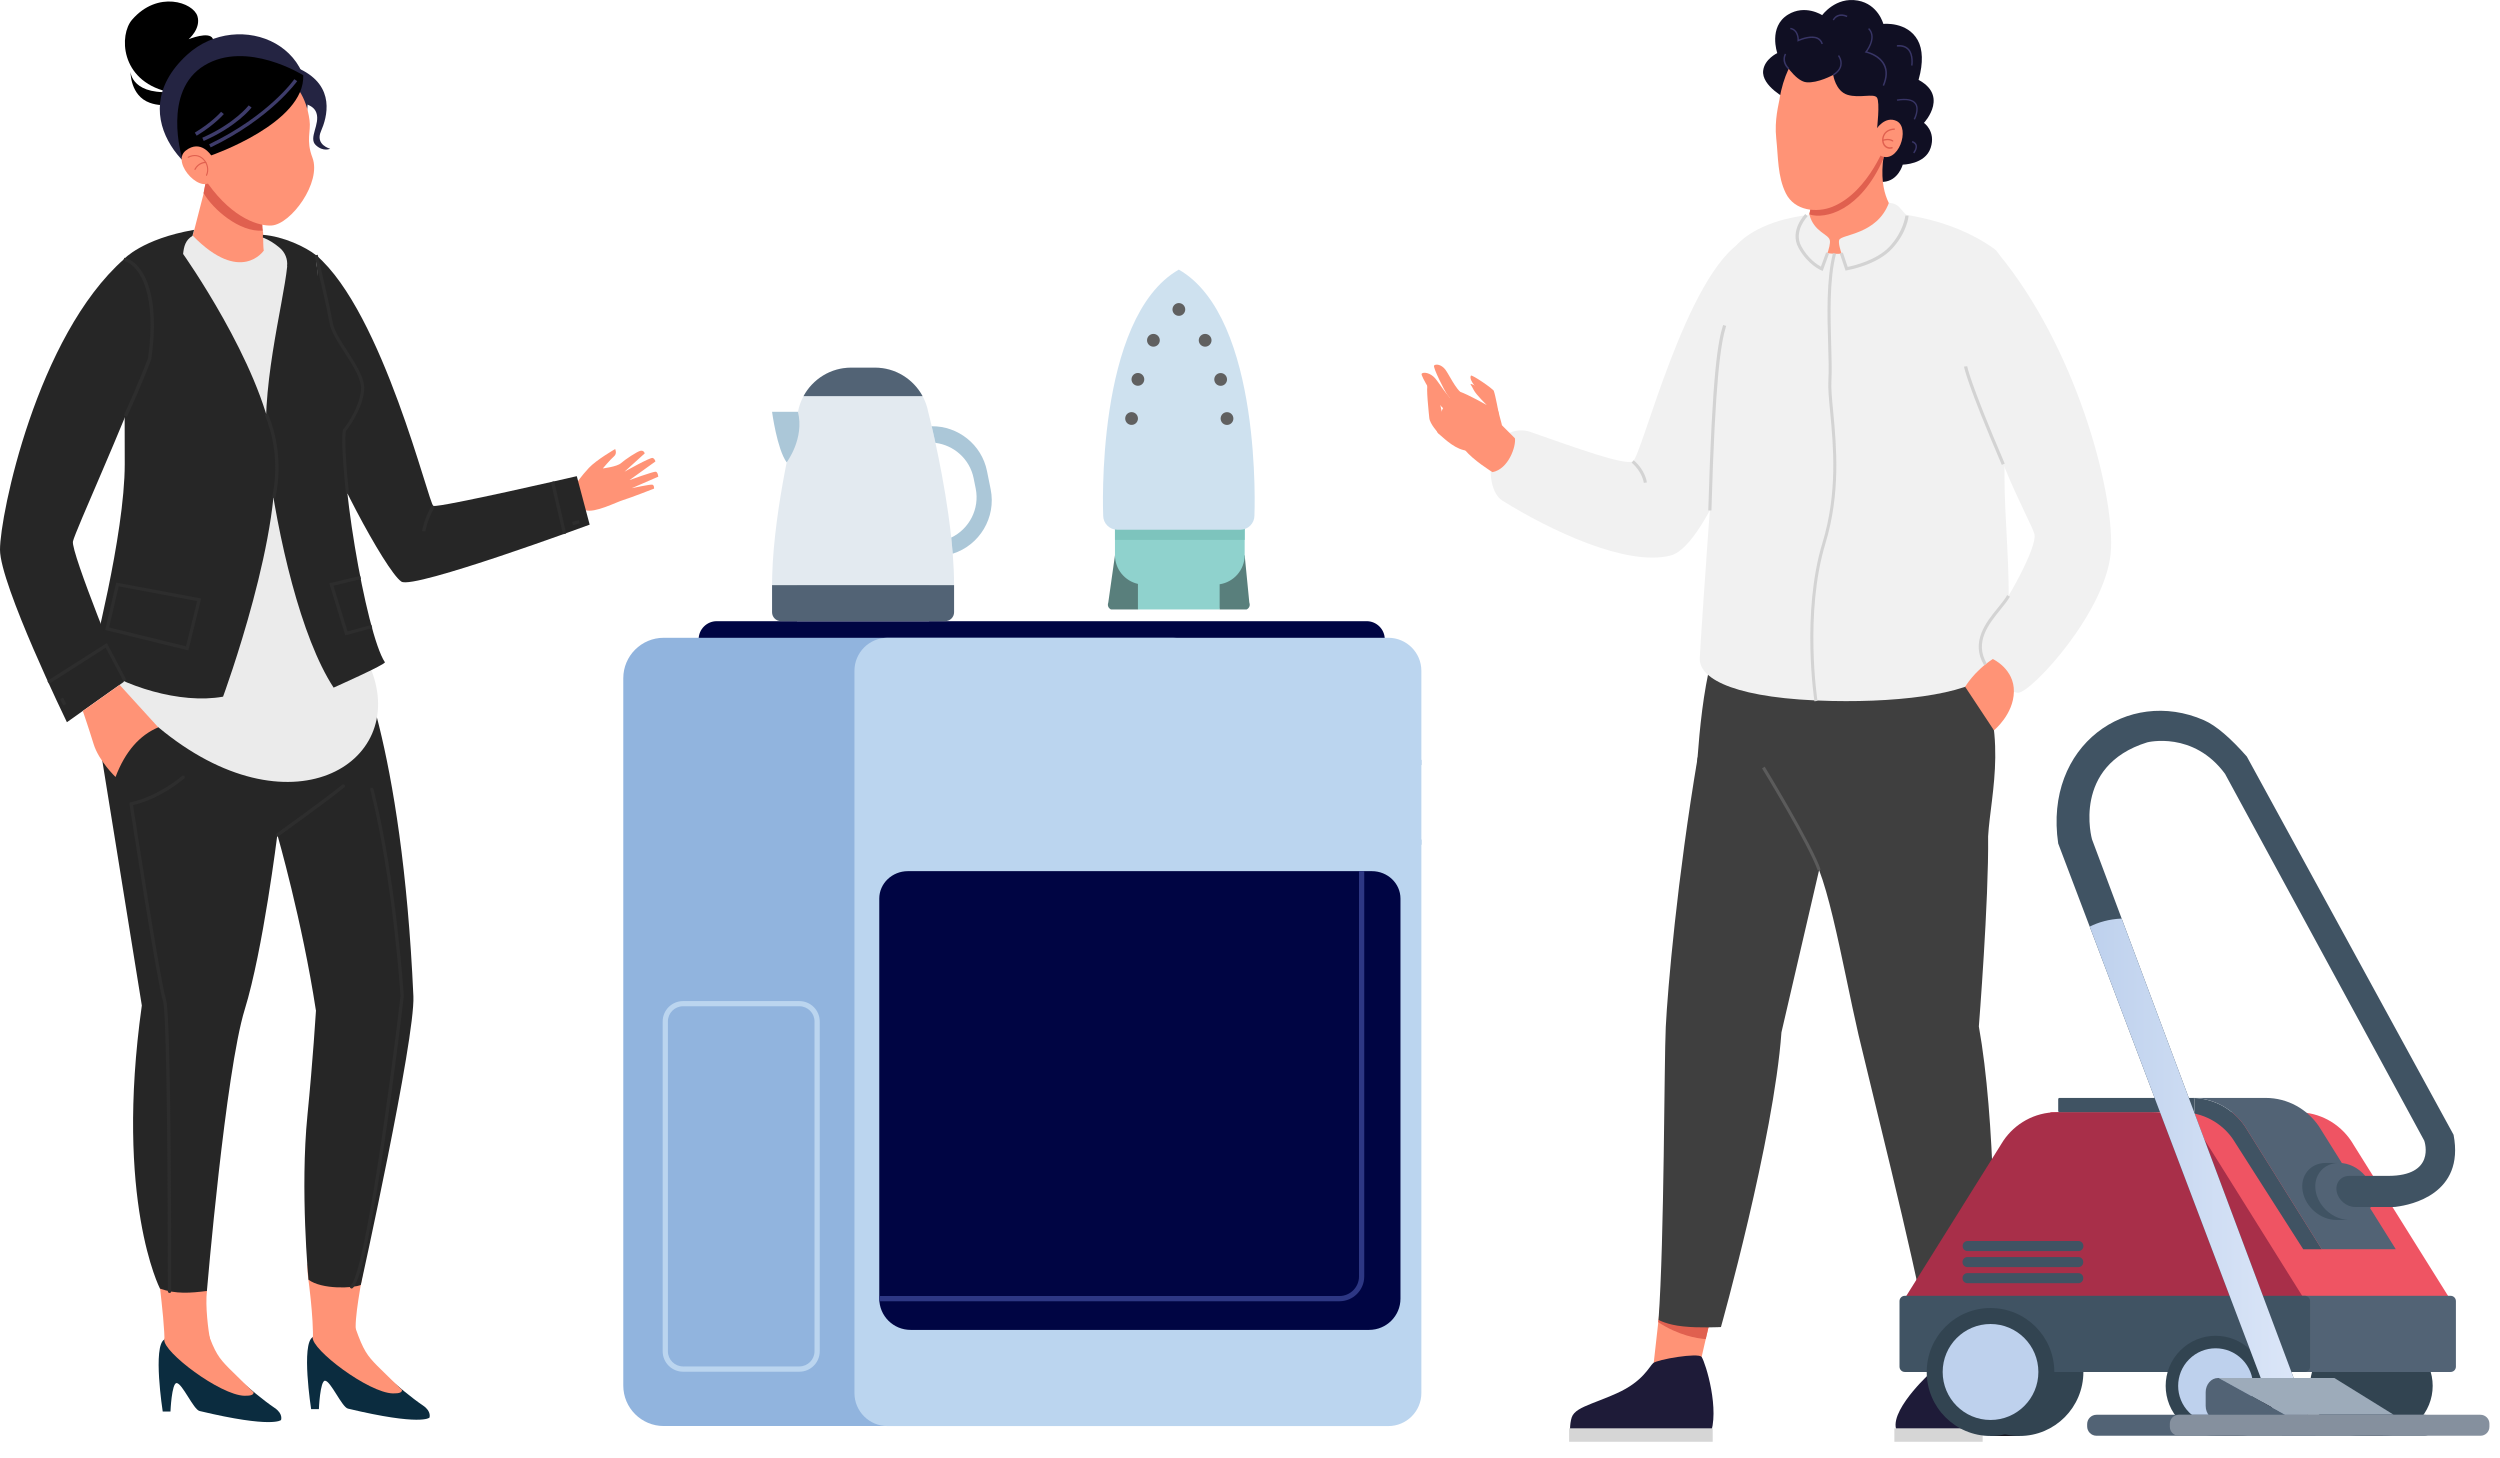 <svg width="204" height="119" viewBox="0 0 204 119" fill="none" xmlns="http://www.w3.org/2000/svg">
<path d="M111.519 53.64H58.487C57.675 53.64 57.009 52.975 57.009 52.164C57.009 51.353 57.675 50.688 58.487 50.688H111.519C112.331 50.688 112.997 51.353 112.997 52.164C112.997 52.975 112.331 53.64 111.519 53.64Z" fill="#000543"/>
<path d="M115.983 68.504H57.013V68.931H115.983V68.504Z" fill="#91B4DE"/>
<path d="M115.984 62.004H67.993V62.431H115.984V62.004Z" fill="#91B4DE"/>
<path d="M90.097 54.984H74.14C73.406 54.984 72.811 55.578 72.811 56.311V58.517C72.811 59.25 73.406 59.844 74.14 59.844H90.097C90.831 59.844 91.426 59.25 91.426 58.517V56.311C91.426 55.578 90.831 54.984 90.097 54.984Z" fill="#000543"/>
<path d="M78.546 57.63H74.555C74.094 57.63 73.718 57.254 73.718 56.793C73.718 56.333 74.094 55.957 74.555 55.957H78.546C79.007 55.957 79.383 56.333 79.383 56.793C79.383 57.254 79.007 57.63 78.546 57.63ZM74.559 56.384C74.333 56.384 74.149 56.567 74.149 56.793C74.149 57.02 74.333 57.203 74.559 57.203H78.55C78.776 57.203 78.96 57.02 78.96 56.793C78.96 56.567 78.776 56.384 78.55 56.384H74.559Z" fill="#2D3784"/>
<path d="M89.726 59.151H82.468C81.955 59.151 81.536 58.733 81.536 58.221V56.536C81.536 56.024 81.955 55.605 82.468 55.605H89.726C90.239 55.605 90.657 56.024 90.657 56.536V58.221C90.657 58.733 90.239 59.151 89.726 59.151ZM82.468 56.028C82.19 56.028 81.963 56.254 81.963 56.531V58.217C81.963 58.494 82.19 58.72 82.468 58.72H89.726C90.004 58.72 90.23 58.494 90.23 58.217V56.531C90.23 56.254 90.004 56.028 89.726 56.028H82.468Z" fill="#2D3784"/>
<path d="M95.293 58.086C94.502 58.086 93.857 57.442 93.857 56.653C93.857 55.863 94.502 55.219 95.293 55.219C96.083 55.219 96.728 55.863 96.728 56.653C96.728 57.442 96.088 58.086 95.293 58.086ZM95.293 55.65C94.737 55.65 94.285 56.102 94.285 56.657C94.285 57.212 94.737 57.664 95.293 57.664C95.848 57.664 96.301 57.212 96.301 56.657C96.301 56.102 95.848 55.65 95.293 55.65Z" fill="#91B4DE"/>
<path d="M101.095 58.086C100.304 58.086 99.659 57.442 99.659 56.653C99.659 55.863 100.3 55.219 101.095 55.219C101.889 55.219 102.53 55.863 102.53 56.653C102.53 57.442 101.889 58.086 101.095 58.086ZM101.095 55.65C100.539 55.65 100.086 56.102 100.086 56.657C100.086 57.212 100.539 57.664 101.095 57.664C101.65 57.664 102.103 57.212 102.103 56.657C102.103 56.102 101.65 55.65 101.095 55.65Z" fill="#91B4DE"/>
<path d="M106.893 58.086C106.102 58.086 105.457 57.442 105.457 56.653C105.457 55.863 106.098 55.219 106.893 55.219C107.687 55.219 108.328 55.863 108.328 56.653C108.328 57.442 107.687 58.086 106.893 58.086ZM106.893 55.65C106.337 55.65 105.884 56.102 105.884 56.657C105.884 57.212 106.337 57.664 106.893 57.664C107.448 57.664 107.901 57.212 107.901 56.657C107.901 56.102 107.448 55.65 106.893 55.65Z" fill="#91B4DE"/>
<path d="M112.689 58.086C111.899 58.086 111.254 57.442 111.254 56.653C111.254 55.863 111.895 55.219 112.689 55.219C113.484 55.219 114.125 55.863 114.125 56.653C114.125 57.442 113.48 58.086 112.689 58.086ZM112.689 55.65C112.134 55.65 111.681 56.102 111.681 56.657C111.681 57.212 112.134 57.664 112.689 57.664C113.245 57.664 113.698 57.212 113.698 56.657C113.698 56.102 113.245 55.65 112.689 55.65Z" fill="#91B4DE"/>
<path d="M95.685 52.043H54.163C52.339 52.043 50.86 53.52 50.86 55.341V113.066C50.86 114.887 52.339 116.364 54.163 116.364H95.685C97.509 116.364 98.988 114.887 98.988 113.066V55.341C98.988 53.52 97.509 52.043 95.685 52.043Z" fill="#91B4DE"/>
<path d="M72.418 52.043H113.287C114.774 52.043 115.983 53.251 115.983 54.736V113.676C115.983 115.161 114.774 116.368 113.287 116.368H72.418C70.932 116.368 69.723 115.161 69.723 113.676V54.736C69.723 53.251 70.932 52.043 72.418 52.043Z" fill="#BBD5EF"/>
<path d="M74.085 71.086C72.795 71.086 71.748 72.089 71.748 73.326V105.969C71.748 107.377 72.893 108.52 74.307 108.52H111.72C113.134 108.52 114.279 107.377 114.279 105.969V73.326C114.279 72.089 113.232 71.086 111.942 71.086H74.085Z" fill="#000543"/>
<path d="M109.297 106.182H71.748V105.755H109.297C110.177 105.755 110.895 105.039 110.895 104.16V71.086H111.322V104.16C111.322 105.273 110.417 106.182 109.297 106.182Z" fill="#2D3784"/>
<path d="M65.225 111.932H55.74C54.822 111.932 54.074 111.185 54.074 110.268V83.352C54.074 82.434 54.822 81.688 55.74 81.688H65.225C66.144 81.688 66.891 82.434 66.891 83.352V110.268C66.891 111.185 66.144 111.932 65.225 111.932ZM55.74 82.11C55.057 82.11 54.501 82.665 54.501 83.347V110.264C54.501 110.946 55.057 111.501 55.74 111.501H65.225C65.909 111.501 66.464 110.946 66.464 110.264V83.347C66.464 82.665 65.909 82.11 65.225 82.11H55.74Z" fill="#BBD5EF"/>
<g clip-path="url(#clip0_18701_69361)">
<path d="M47.001 39.485C47.001 39.485 47.43 38.844 48.052 38.181C48.674 37.518 50.197 36.642 50.197 36.642C50.197 36.642 50.38 37.005 50.101 37.24C49.822 37.475 49.189 38.224 49.189 38.224C49.189 38.224 50.347 38.085 50.669 37.796C50.991 37.508 52.01 36.823 52.278 36.781C52.546 36.738 52.611 36.994 52.611 36.994L50.959 38.491C50.959 38.491 53.061 37.304 53.254 37.369C53.447 37.433 53.48 37.657 53.48 37.657L51.366 39.175C51.366 39.175 53.34 38.459 53.512 38.491C53.683 38.523 53.715 38.897 53.715 38.897L51.549 39.838C51.549 39.838 53.072 39.507 53.233 39.55C53.394 39.592 53.372 39.87 53.372 39.87C53.372 39.87 51.463 40.619 50.862 40.8C50.262 40.982 48.545 41.88 47.763 41.634C46.98 41.378 47.012 39.496 47.012 39.496L47.001 39.485Z" fill="#FF9376"/>
<path d="M25.807 20.83C31.266 25.513 34.999 41.197 35.364 41.282C35.953 41.421 47.066 38.855 47.066 38.855L48.117 42.811C48.117 42.811 33.744 48.114 32.757 47.462C31.427 46.585 26.418 36.963 26.45 35.573C26.482 34.194 25.817 20.83 25.817 20.83H25.807Z" fill="#262626"/>
<path d="M25.088 103.13C25.088 103.13 25.067 103.675 25.131 104.135C25.195 104.616 25.281 105.3 25.356 106.038C25.474 107.203 25.571 108.508 25.528 109.459C25.528 109.459 26.161 109.994 27.201 110.143C28.242 110.282 29.261 109.545 29.057 108.657C28.96 108.24 29.078 107.15 29.239 106.081C29.346 105.375 29.464 104.691 29.55 104.22C29.614 103.857 29.657 103.622 29.657 103.622L25.088 103.13Z" fill="#FF9376"/>
<path d="M25.528 109.117C25.914 108.913 28.488 110.068 29.239 110.453C30.001 110.838 32.596 113.393 34.527 114.697C35.235 115.178 35.042 115.681 35.042 115.681C35.042 115.681 34.377 116.376 28.392 114.943C27.898 114.826 26.987 112.687 26.525 112.666C26.118 112.645 26.021 114.986 26.021 114.986H25.388C25.388 114.986 24.552 109.619 25.528 109.106V109.117Z" fill="#0B2C3F"/>
<path d="M29.014 108.39C29.657 110.218 29.979 110.624 30.783 111.447C31.32 111.992 32.8 113.414 32.8 113.414C32.821 113.607 32.617 113.714 32.06 113.703C30.054 113.65 25.399 110.111 25.517 109.127C25.635 108.144 29.003 108.4 29.003 108.4L29.014 108.39Z" fill="#FF9376"/>
<path d="M13.064 105.161C13.204 106.38 13.461 108.646 13.418 109.651C13.418 109.651 14.051 110.186 15.091 110.335C16.132 110.474 17.333 110.09 17.13 109.202C17.022 108.753 16.722 106.497 16.893 105.353C17.012 104.616 12.979 104.381 13.064 105.161Z" fill="#FF9376"/>
<path d="M13.418 109.31C13.804 109.107 16.378 110.261 17.129 110.646C17.891 111.031 20.486 113.586 22.417 114.891C23.125 115.372 22.932 115.874 22.932 115.874C22.932 115.874 22.267 116.569 16.282 115.137C15.788 115.019 14.877 112.881 14.415 112.859C14.008 112.838 13.911 115.179 13.911 115.179H13.278C13.278 115.179 12.442 109.812 13.418 109.299V109.31Z" fill="#0B2C3F"/>
<path d="M16.904 108.582C17.548 110.41 17.869 110.816 18.674 111.64C19.21 112.185 20.69 113.607 20.69 113.607C20.712 113.799 20.508 113.906 19.95 113.895C17.945 113.842 13.29 110.303 13.408 109.32C13.525 108.336 16.893 108.593 16.893 108.593L16.904 108.582Z" fill="#FF9376"/>
<path d="M25.774 82.432C24.659 75.141 22.632 68.117 22.632 68.117C22.632 68.117 21.462 77.546 19.972 82.368C18.406 87.425 16.883 105.343 16.883 105.343C15.531 105.514 14.351 105.61 13.053 105.151C13.053 105.151 9.342 97.945 11.573 82.047L8.355 62.119C8.302 61.734 8.924 56.132 11.52 52.636C14.115 49.14 28.595 52.743 28.595 52.743C28.906 52.636 32.811 60.665 33.733 81.299C33.883 84.763 29.443 104.851 29.443 104.851C28.831 105.129 26.257 105.236 25.174 104.424C25.174 104.424 24.477 97.1 25.088 90.996C25.528 86.58 25.785 82.443 25.785 82.443L25.774 82.432Z" fill="#262626"/>
<path d="M30.29 54.656C33.326 62.354 23.587 68.234 12.914 59.339C12.914 59.339 10.437 59.05 9.578 58.142C9.235 57.778 8.699 55.127 9.954 51.16C12.142 44.265 11.606 39.764 11.316 33.873C10.919 26.058 11.155 20.798 11.155 20.798C11.155 20.798 11.895 20.338 12.539 20.017C13.89 19.322 16.518 18.349 19.961 18.948C21.624 19.237 22.75 20.071 23.758 20.819C24.015 21.012 24.359 23.663 24.777 24.989C25.249 26.443 26.182 28.324 26.558 29.105C28.778 33.681 26.772 40.191 27.469 44.468C27.995 47.664 30.29 54.656 30.29 54.656Z" fill="#EBEBEB"/>
<path d="M24.487 5.638C27.416 7.049 26.686 9.583 26.193 10.705C25.699 11.828 26.944 12.138 26.944 12.138C26.944 12.138 26.375 12.416 25.764 11.838C25.152 11.261 26.139 10.139 25.817 9.209C25.496 8.268 24.08 8.546 23.898 7.765C23.704 6.985 24.498 5.638 24.498 5.638H24.487Z" fill="#242442"/>
<path d="M14.555 7.445C10.737 7.936 10.651 5.862 10.651 5.862C10.651 5.862 10.619 7.808 12.217 8.385C13.472 8.845 14.705 8.343 14.705 8.343L14.555 7.445Z" fill="black"/>
<path d="M13.633 7.477C9.782 6.536 9.718 2.826 10.779 1.608C12.871 -0.809 15.767 0.196 16.11 1.319C16.421 2.335 15.392 3.201 15.392 3.201C15.392 3.201 17.076 2.516 17.365 3.158C17.73 3.96 15.338 5.232 15.338 5.232L13.643 7.477H13.633Z" fill="black"/>
<path d="M21.913 16.115C21.892 16.169 21.859 16.222 21.849 16.286C21.774 16.457 21.709 16.639 21.677 16.81C21.656 16.832 21.634 16.853 21.645 16.864C21.538 17.249 21.462 17.676 21.43 18.05C21.409 18.147 21.43 18.254 21.398 18.339C21.398 18.564 21.42 18.703 21.441 18.831C21.462 18.927 21.484 19.023 21.473 19.162C21.473 19.333 21.473 20.296 21.527 20.445C21.527 20.445 19.65 23.257 15.724 19.227C15.724 19.227 15.906 18.606 16.561 16.008C16.582 15.944 16.604 15.859 16.614 15.762C16.711 15.324 16.829 14.683 16.84 14.309C16.84 14.031 16.915 14.17 16.893 13.881C16.893 13.699 16.861 13.517 16.84 13.325V13.122C16.84 13.122 16.883 13.122 16.958 13.154C17.119 13.186 17.387 13.25 17.751 13.346C17.955 13.4 18.191 13.464 18.448 13.539C20.133 14.041 22.439 14.982 21.934 16.094L21.913 16.115Z" fill="#FF9376"/>
<path d="M21.849 16.276C21.773 16.447 21.709 16.628 21.677 16.8C21.655 16.821 21.634 16.842 21.645 16.853C21.538 17.238 21.462 17.666 21.43 18.04C21.409 18.136 21.43 18.243 21.398 18.328C21.398 18.553 21.419 18.692 21.441 18.82C19.532 18.959 17.387 17.088 16.614 15.762C16.711 15.324 16.829 14.683 16.84 14.309C16.84 14.031 16.915 14.17 16.893 13.881C16.893 13.699 16.861 13.517 16.84 13.325V13.122C16.84 13.122 16.882 13.122 16.957 13.154C17.118 13.186 17.387 13.25 17.751 13.346C17.955 13.4 18.191 13.464 18.448 13.539L21.87 16.254L21.849 16.276Z" fill="#E0604F"/>
<path d="M24.584 10.984C27.19 3.724 19.478 0.592 15.252 4.483C9.61 9.69 16.228 15.463 18.792 15.025C21.345 14.586 24.595 10.984 24.595 10.984H24.584Z" fill="#242442"/>
<path d="M22.16 18.403C21.237 18.457 19.081 17.933 16.968 14.982C14.405 11.39 14.662 6.141 19.628 5.456C21.709 5.168 24.734 5.927 25.259 9.818C25.388 10.727 24.948 11.433 25.495 12.865C26.257 14.875 23.747 18.307 22.149 18.403H22.16Z" fill="#FF9376"/>
<path d="M24.745 6.13C24.916 10.043 17.226 12.684 17.226 12.684L14.845 12.833C14.845 12.833 13.214 7.434 16.679 5.339C20.133 3.243 24.745 6.141 24.745 6.141V6.13Z" fill="black"/>
<path d="M17.226 12.673C17.226 12.673 16.378 11.336 15.156 12.288C13.868 13.293 16.646 16.18 17.408 14.522C17.848 13.56 17.226 12.684 17.226 12.684V12.673Z" fill="#FF9376"/>
<path d="M17.194 12.031L17.065 11.774C21.924 9.433 24.005 6.493 24.015 6.461L24.251 6.621C24.251 6.621 22.117 9.658 17.183 12.031H17.194Z" fill="#3E3C6B"/>
<path d="M16.625 11.508L16.507 11.24C19.156 10.075 20.283 8.61 20.293 8.6L20.529 8.771C20.486 8.835 19.349 10.3 16.636 11.497L16.625 11.508Z" fill="#3E3C6B"/>
<path d="M16.046 11.069L15.896 10.823C17.333 9.957 18.03 9.134 18.041 9.123L18.266 9.305C18.266 9.305 17.537 10.171 16.056 11.069H16.046Z" fill="#3E3C6B"/>
<path d="M16.851 14.34C16.851 14.34 16.84 14.34 16.829 14.34C16.808 14.33 16.797 14.298 16.808 14.276C17.001 13.881 16.893 13.346 16.55 13.015C16.239 12.705 15.81 12.651 15.381 12.876C15.36 12.876 15.327 12.876 15.317 12.854C15.306 12.833 15.317 12.801 15.338 12.79C15.799 12.555 16.271 12.608 16.614 12.951C16.99 13.314 17.097 13.891 16.893 14.319C16.893 14.34 16.872 14.351 16.851 14.351V14.34Z" fill="#E0604F"/>
<path d="M15.906 13.859C15.906 13.859 15.896 13.859 15.885 13.859C15.864 13.848 15.853 13.816 15.864 13.795C16.175 13.207 16.754 13.196 16.786 13.196C16.786 13.196 16.829 13.218 16.84 13.25C16.84 13.271 16.818 13.293 16.786 13.303C16.765 13.303 16.228 13.303 15.949 13.848C15.949 13.87 15.928 13.87 15.906 13.87V13.859Z" fill="#E0604F"/>
<path d="M23.436 21.728C23.104 24.946 21.152 31.98 21.838 37.401C22.653 43.816 24.552 52.026 27.223 56.11C27.223 56.11 31.524 54.197 31.406 54.036C29.861 51.738 27.48 37.711 28.198 34.407C28.671 32.237 29.175 30.013 27.276 26.87C25.871 24.54 25.796 20.83 25.796 20.83C24.949 20.156 23.136 19.29 21.452 19.162V19.386C21.956 19.579 22.407 19.867 22.836 20.231C23.265 20.595 23.49 21.161 23.425 21.717L23.436 21.728Z" fill="#262626"/>
<path d="M15.832 18.756C11.595 19.493 10.104 21.15 10.104 21.15C10.104 21.15 10.179 28.185 10.179 37.871C10.179 43.655 7.433 54.09 7.433 54.09C10.029 55.982 14.695 57.479 18.202 56.848C18.202 56.848 23.361 42.821 22.299 36.214C21.237 29.607 14.941 20.723 14.941 20.723C15.006 20.113 15.124 19.6 15.703 19.247L15.832 18.766V18.756Z" fill="#262626"/>
<path d="M15.37 53.074L8.581 51.406L8.613 51.278L9.482 47.547L9.611 47.568L16.411 48.84L15.37 53.074ZM8.903 51.203L15.177 52.743L16.089 49.044L9.686 47.846L8.903 51.193V51.203Z" fill="#2D2D2D"/>
<path d="M28.177 51.845L26.869 47.601L29.389 46.991L29.454 47.248L27.212 47.793L28.36 51.524L30.301 50.99L30.376 51.246L28.177 51.845Z" fill="#2D2D2D"/>
<path d="M22.449 40.662L22.192 40.587C22.192 40.587 23.093 37.369 21.602 33.831L21.849 33.724C23.383 37.359 22.46 40.63 22.449 40.662Z" fill="#2D2D2D"/>
<path d="M10.115 21.15C3.003 27.437 0 42.009 0 44.853C0 47.696 5.46 58.933 5.46 58.933L10.115 55.629C10.115 55.629 5.76 45.056 5.953 44.179C6.146 43.302 10.2 34.45 11.777 29.981C13.354 25.512 10.115 21.15 10.115 21.15Z" fill="#262626"/>
<path d="M9.761 55.886L12.914 59.35C11.402 59.991 10.222 61.306 9.428 63.402C9.428 63.402 8.066 62.108 7.637 60.708C7.208 59.318 6.757 58.014 6.757 58.014L9.761 55.886Z" fill="#FF9376"/>
<path d="M4.011 55.8L3.861 55.565L8.72 52.476L10.308 55.469L10.072 55.587L8.624 52.85L4.011 55.8Z" fill="#2D2D2D"/>
<path d="M5.146 56.93L4.906 57.05L5.166 57.566L5.405 57.446L5.146 56.93Z" fill="#2D2D2D"/>
<path d="M10.351 34.002L10.104 33.895C11.391 31.093 12.067 29.244 12.078 29.223C12.796 24.283 11.541 21.643 10.082 21.29L10.147 21.033C11.777 21.429 13.097 24.134 12.346 29.297C12.335 29.34 11.649 31.211 10.361 34.012L10.351 34.002Z" fill="#2D2D2D"/>
<path d="M28.231 40.32C27.77 35.851 27.963 35.156 27.984 35.092L28.006 35.049C28.006 35.049 29.271 33.488 29.453 31.895C29.561 30.997 28.821 29.853 28.102 28.752C27.555 27.897 27.029 27.095 26.901 26.421C26.622 24.925 26.311 23.599 26.3 23.588L25.667 20.851L25.925 20.787L26.558 23.524C26.558 23.524 26.879 24.86 27.158 26.368C27.276 26.988 27.78 27.768 28.317 28.602C29.057 29.746 29.829 30.922 29.711 31.917C29.529 33.499 28.381 34.974 28.22 35.188C28.199 35.306 28.059 36.193 28.477 40.277L28.209 40.309L28.231 40.32Z" fill="#2D2D2D"/>
<path d="M34.709 43.367L34.441 43.335C34.441 43.335 34.581 42.383 35.246 41.218L35.482 41.346C34.838 42.458 34.709 43.356 34.709 43.367Z" fill="#2D2D2D"/>
<path d="M45.939 43.591L44.953 39.346L45.221 39.282L46.197 43.527L45.939 43.591Z" fill="#2D2D2D"/>
<path d="M46.755 42.853L46.69 42.586L47.237 42.447L47.302 42.704L46.755 42.853Z" fill="#2D2D2D"/>
<path d="M13.826 105.503C13.751 105.503 13.697 105.439 13.697 105.375C13.697 97.581 13.633 82.592 13.29 81.641C12.85 80.411 10.662 66.213 10.565 65.615C10.565 65.551 10.597 65.476 10.672 65.465C12.946 64.973 14.845 63.337 14.856 63.316C14.909 63.263 14.995 63.273 15.049 63.327C15.102 63.38 15.091 63.466 15.038 63.519C14.963 63.583 13.139 65.166 10.855 65.7C11.08 67.133 13.139 80.411 13.547 81.555C13.987 82.785 13.976 104.456 13.965 105.386C13.965 105.461 13.901 105.514 13.837 105.514L13.826 105.503Z" fill="#2D2D2D"/>
<path d="M28.692 105.15C28.692 105.15 28.617 105.129 28.585 105.097C28.542 105.043 28.552 104.958 28.606 104.904C29.797 103.953 31.953 87.531 32.682 81.277C32.682 81.202 32.06 71.698 30.215 64.438C30.194 64.364 30.236 64.289 30.311 64.278C30.387 64.257 30.451 64.299 30.472 64.374C32.328 71.665 32.95 81.191 32.95 81.287C32.843 82.228 30.29 103.899 28.778 105.107C28.756 105.129 28.724 105.139 28.692 105.139V105.15Z" fill="#2D2D2D"/>
<path d="M22.632 68.255C22.632 68.255 22.546 68.234 22.524 68.202C22.482 68.138 22.492 68.063 22.557 68.02C22.589 67.999 26.032 65.551 27.93 64.032C27.984 63.99 28.07 63.99 28.123 64.054C28.166 64.107 28.156 64.193 28.102 64.246C26.193 65.775 22.75 68.213 22.718 68.245C22.696 68.266 22.664 68.266 22.642 68.266L22.632 68.255Z" fill="#2D2D2D"/>
</g>
<path d="M161.268 107.54V108.399L161.258 112.446L157.396 111.711L156.982 107.219L160.802 107.509L161.268 107.54Z" fill="#FF9376"/>
<path d="M155.098 117.16H161.557C161.557 117.16 162.054 116.704 161.578 114.344C161.35 113.205 161.257 112.46 161.257 112.46C161.257 112.46 159.932 110.731 158.762 110.369C157.592 109.996 157.23 112.305 157.23 112.305C157.23 112.305 153.421 115.886 155.108 117.16H155.098Z" fill="#1E1B38"/>
<path d="M161.785 116.551H154.58V117.648H161.785V116.551Z" fill="#D6D6D6"/>
<path d="M161.268 107.543V108.402C160.678 108.412 159.829 108.34 158.628 108.05L160.802 107.512L161.268 107.543Z" fill="#E0604F"/>
<path d="M139.633 107.364L139.55 107.726L139.188 109.268L138.587 111.877L134.943 111.215L135.316 107.892L135.326 107.747L135.337 107.695L135.502 106.184L139.633 107.364Z" fill="#FF9376"/>
<path d="M128.101 117.076L139.519 117.159C140.378 115.089 139.177 111.217 138.856 110.731C138.608 110.348 135.223 110.938 134.902 111.228C134.57 111.518 134.063 112.739 131.931 113.691C131.734 113.785 131.537 113.867 131.361 113.94C130.264 114.395 129.364 114.685 128.815 115.027C128.525 115.213 128.339 115.41 128.256 115.648C128.059 116.228 128.121 117.076 128.121 117.076H128.101Z" fill="#1E1B38"/>
<path d="M139.756 116.551H128.038V117.648H139.756V116.551Z" fill="#D6D6D6"/>
<path d="M139.549 107.726L139.187 109.269C138.472 109.217 136.982 108.979 135.315 107.892H135.305L135.325 107.747V107.695L139.549 107.726Z" fill="#E0604F"/>
<path d="M142.333 19.594C137.592 22.161 133.948 37.389 133.223 37.658C132.437 37.947 128.668 36.571 124.88 35.246C123.751 34.852 122.509 35.391 122.023 36.498L121.929 36.705C121.422 37.875 121.515 40.184 122.602 40.856C126.474 43.268 132.747 46.26 136.329 45.328C139.476 44.511 143.441 32.182 143.441 32.182L142.323 19.604L142.333 19.594Z" fill="#F1F1F1"/>
<path d="M122.748 35.503C122.748 35.503 122.333 33.63 122.137 33.247C121.94 32.864 120.977 31.632 120.077 31.342C119.89 31.28 120.066 31.425 120.253 31.818C120.449 32.212 121.319 33.05 121.319 33.05C121.319 33.05 119.818 32.201 119.104 31.953C118.389 31.704 116.723 34.81 117.375 35.379C118.027 35.949 118.804 36.694 119.756 36.787C120.708 36.891 122.748 35.503 122.748 35.503Z" fill="#FF9376"/>
<path d="M119.415 32.257C118.701 31.625 118.276 30.621 117.945 30.166C117.604 29.721 117.158 29.689 117.024 29.824C116.889 29.959 117.914 31.946 118.059 32.153C118.204 32.36 118.722 32.93 118.722 32.93L119.425 32.246L119.415 32.257Z" fill="#FF9376"/>
<path d="M118.835 32.925C118.028 32.325 117.49 31.3 117.096 30.855C116.703 30.41 116.144 30.337 116.009 30.492C115.875 30.637 117.221 32.728 117.397 32.935C117.573 33.142 118.163 33.702 118.163 33.702L118.835 32.925Z" fill="#FF9376"/>
<path d="M117.914 34.802C117.749 34.139 117.449 32.576 117.293 32.017C117.128 31.458 116.703 31.272 116.517 31.355C116.331 31.438 116.61 33.849 116.631 34.108C116.672 34.595 117.397 35.371 117.397 35.371L117.925 34.791L117.914 34.802Z" fill="#FF9376"/>
<path d="M119.53 36.695C120.161 37.523 121.786 38.527 121.786 38.527C123.101 38.278 123.722 36.405 123.618 35.763L122.563 34.707C121.879 35.566 120.855 36.218 119.53 36.684V36.695Z" fill="#FF9376"/>
<path d="M121.9 31.926C122.004 32.143 122.325 33.872 122.325 33.872C122.325 33.872 121.714 33.758 121.455 33.24C121.196 32.723 121.041 32.205 120.906 32.091C120.741 31.957 119.799 31.046 120.027 30.652C120.089 30.538 121.807 31.698 121.911 31.915L121.9 31.926Z" fill="#FF9376"/>
<path d="M134.136 39.401C134.136 39.401 134.022 38.501 133.143 37.755L133.308 37.559C134.261 38.376 134.385 39.329 134.385 39.37L134.126 39.401H134.136Z" fill="#D3D3D3"/>
<path d="M135.336 107.697C135.812 101.144 135.791 86.59 135.926 83.815C136.081 80.679 136.868 71.652 138.534 61.797L148.834 69.292L145.366 84.24C144.735 92.956 140.429 108.287 140.429 108.287C140.429 108.287 138.669 108.38 137.344 108.235C136.019 108.101 135.325 107.697 135.325 107.697H135.336Z" fill="#3F3F3F"/>
<path d="M157.023 107.649C156.392 103.539 152.22 86.914 151.651 84.43C150.346 78.788 148.845 69.575 147.272 69.306C146.785 69.223 138.214 66.211 138.214 66.211C138.607 60.766 138.763 54.948 140.885 50.145C141.495 50.176 158.317 51.045 158.379 51.045C158.628 52.546 159.59 53.364 160.843 53.757C164.042 59.471 162.437 64.689 162.23 68.25C162.292 73.498 161.474 83.757 161.474 83.757C162.82 91.2 162.903 103.839 162.53 107.432C162.53 107.432 160.605 108.032 159.197 108.084C157.789 108.135 157.034 107.67 157.034 107.67L157.023 107.649Z" fill="#3F3F3F"/>
<path d="M138.7 53.743C138.669 55.482 141.827 57.045 149.497 57.2C155.46 57.324 161.412 56.527 162.686 54.581C162.82 54.374 162.944 54.167 163.048 53.929C163.224 53.567 163.358 53.173 163.472 52.739C164.228 49.809 163.804 45.471 163.628 41.383C163.597 40.565 163.566 39.757 163.566 38.981C163.566 38.453 163.566 37.935 163.586 37.449C163.855 31.145 164.518 21.61 162.748 20.317C160.957 19.033 158.876 18.215 156.702 17.749C153.089 16.952 149.27 17.149 146.278 17.749C143.266 18.35 141.578 19.84 141.433 20.503C140.678 23.95 138.721 52.718 138.7 53.743Z" fill="#F1F1F1"/>
<path d="M156.113 6.311C159.27 7.615 156.993 10.027 156.993 10.027C156.993 10.027 157.986 10.711 157.541 12.067C157.096 13.423 155.264 13.433 155.264 13.433C155.264 13.433 154.912 14.758 153.68 14.841C152.448 14.924 151.796 13.837 151.796 13.837L154.788 7.502L156.102 6.301L156.113 6.311Z" fill="#100F23"/>
<path d="M154.208 10.678C156.651 7.79 157.313 4.747 156.485 3.277C155.626 1.735 153.68 1.952 153.68 1.952C153.68 1.952 153.266 0.347 151.599 0.047C149.787 -0.284 148.69 1.238 148.69 1.238C148.69 1.238 147.303 0.327 145.895 1.196C144.28 2.2 145.026 4.333 145.026 4.333C145.026 4.333 143.99 4.819 143.876 5.751C143.711 7.024 145.823 8.091 145.823 8.091L154.208 10.689V10.678Z" fill="#100F23"/>
<path d="M147.479 18.194C147.479 18.194 147.593 17.759 147.717 17.138V17.107C147.821 16.621 147.935 16.01 148.007 15.347C148.069 14.809 148.1 14.24 148.069 13.722C148.059 13.412 148.028 13.111 147.955 12.853C147.841 12.366 148.369 12.024 149.166 11.776C150.347 11.414 152.137 11.248 153.204 11.186C153.752 11.155 154.115 11.145 154.115 11.145C154.073 11.269 154.032 11.383 154.022 11.517C153.897 11.931 153.804 12.325 153.721 12.687C153.711 12.78 153.69 12.873 153.68 12.966C153.67 13.08 153.649 13.184 153.638 13.298C153.359 16.372 154.788 17.438 154.788 17.438C154.788 17.438 153.235 20.958 149.518 20.699C146.527 20.492 147.469 18.204 147.469 18.204L147.479 18.194Z" fill="#FF9376"/>
<path d="M147.718 17.105L147.646 17.498C148.939 17.912 151.797 17.219 153.681 12.964C153.691 12.882 153.712 12.788 153.722 12.685L153.536 12.457L148.008 15.345C147.946 16.008 147.832 16.629 147.718 17.115V17.105Z" fill="#E0604F"/>
<path d="M145.212 8.031C145.802 4.667 147.872 1.706 151.847 3.197C155.926 4.718 154.725 8.911 154.725 8.911L153.98 11.468C153.98 11.468 152.561 15.64 149.528 16.872C148.276 17.379 146.443 17.234 145.719 15.764C145.046 14.397 145.108 12.824 144.942 11.302C144.777 9.781 145.149 8.497 145.222 8.031H145.212Z" fill="#FF9376"/>
<path d="M154.207 10.678C153.782 10.481 153.161 10.554 153.161 10.554C153.161 10.554 153.42 8.339 153.161 7.966C152.902 7.593 151.743 8.038 150.759 7.738C149.776 7.438 149.59 6.113 149.59 6.113C149.59 6.113 148.327 6.806 147.395 6.713C146.463 6.62 145.418 4.829 145.418 4.829C145.418 4.829 147.136 2.334 150.397 2.5C153.658 2.666 155.221 5.481 155.221 6.558C155.221 7.635 154.776 9.384 154.776 9.384L154.196 10.688L154.207 10.678Z" fill="#100F23"/>
<path d="M153.741 6.999C154.031 6.326 154.052 5.736 153.803 5.25C153.441 4.546 152.644 4.277 152.364 4.204C152.561 3.935 153.172 2.962 152.52 2.289L152.437 2.372C153.13 3.076 152.23 4.194 152.219 4.204L152.157 4.277L152.25 4.297C152.25 4.297 153.296 4.525 153.689 5.312C153.927 5.767 153.896 6.316 153.627 6.958L153.741 7.01V6.999Z" fill="#383566"/>
<path d="M148.637 3.601L148.751 3.57C148.678 3.332 148.533 3.156 148.326 3.063C147.809 2.835 147.043 3.114 146.794 3.218C146.784 2.98 146.691 2.359 146.101 2.266L146.08 2.38C146.701 2.473 146.68 3.27 146.67 3.301V3.404L146.753 3.363C146.763 3.363 147.716 2.918 148.275 3.177C148.451 3.259 148.575 3.404 148.637 3.611V3.601Z" fill="#383566"/>
<path d="M145.916 5.648L145.999 5.565C145.419 4.975 145.74 4.458 145.75 4.437L145.647 4.375C145.647 4.375 145.254 4.986 145.906 5.648H145.916Z" fill="#383566"/>
<path d="M156.06 5.347C156.06 5.347 156.205 4.457 155.76 3.981C155.532 3.743 155.201 3.639 154.787 3.681V3.805C155.18 3.774 155.48 3.857 155.677 4.074C156.081 4.509 155.946 5.337 155.946 5.337L156.06 5.358V5.347Z" fill="#383566"/>
<path d="M149.622 6.163C149.994 5.935 150.212 5.655 150.274 5.335C150.357 4.879 150.077 4.517 150.067 4.496L149.974 4.569C149.974 4.569 150.232 4.91 150.16 5.314C150.108 5.593 149.912 5.852 149.56 6.07L149.622 6.173V6.163Z" fill="#383566"/>
<path d="M149.643 1.67C149.643 1.67 149.922 1.06 150.699 1.401L150.751 1.287C150.45 1.153 150.192 1.132 149.964 1.225C149.664 1.339 149.55 1.608 149.55 1.619L149.664 1.67H149.643Z" fill="#383566"/>
<path d="M156.257 9.77C156.257 9.77 156.702 8.921 156.35 8.424C156.112 8.093 155.584 7.989 154.787 8.113L154.808 8.227C155.563 8.103 156.05 8.196 156.257 8.486C156.568 8.921 156.164 9.697 156.154 9.707L156.257 9.759V9.77Z" fill="#383566"/>
<path d="M156.205 12.514C156.205 12.514 156.495 12.152 156.413 11.842C156.371 11.686 156.247 11.572 156.05 11.5L156.009 11.614C156.164 11.676 156.268 11.759 156.299 11.873C156.371 12.121 156.112 12.432 156.112 12.442L156.205 12.514Z" fill="#383566"/>
<path d="M153.099 10.543C153.099 10.543 153.813 9.425 154.755 9.87C155.935 10.44 154.879 13.483 153.42 12.686C152.737 12.313 153.099 10.543 153.099 10.543Z" fill="#FF9376"/>
<path d="M154.238 12.137C154.29 12.137 154.352 12.137 154.404 12.116C154.435 12.116 154.456 12.075 154.446 12.044C154.446 12.012 154.404 11.992 154.373 12.002C154.156 12.054 153.959 11.992 153.835 11.837C153.679 11.64 153.648 11.34 153.762 11.081C153.835 10.905 154.052 10.615 154.58 10.594C154.611 10.594 154.632 10.563 154.632 10.532C154.632 10.501 154.601 10.48 154.58 10.48C154.145 10.501 153.804 10.698 153.659 11.04C153.524 11.34 153.566 11.692 153.742 11.919C153.866 12.064 154.031 12.147 154.228 12.147L154.238 12.137Z" fill="#E0604F"/>
<path d="M154.436 11.551C154.436 11.551 154.478 11.551 154.488 11.53C154.509 11.509 154.488 11.468 154.467 11.447C154.126 11.23 153.649 11.385 153.629 11.395C153.598 11.395 153.587 11.437 153.598 11.468C153.608 11.499 153.639 11.509 153.67 11.499C153.67 11.499 154.115 11.344 154.405 11.54C154.405 11.54 154.426 11.54 154.436 11.54V11.551Z" fill="#E0604F"/>
<path d="M139.653 41.654H139.395C139.726 30.215 140.192 27.845 140.606 26.52L140.854 26.592C140.419 28 139.964 30.795 139.653 41.654Z" fill="#D3D3D3"/>
<path d="M148.327 71.041C147.664 69.063 143.824 62.759 143.782 62.697L144 62.562C144.155 62.821 147.892 68.96 148.565 70.958L148.327 71.041Z" fill="#5B5B5B"/>
<path d="M147.645 17.504C148.017 18.933 149.197 19.088 149.311 19.595C149.436 20.102 148.742 21.614 148.742 21.614C148.742 21.614 146.444 20.258 146.309 19.233C146.185 18.208 147.634 17.504 147.634 17.504H147.645Z" fill="#F1F1F1"/>
<path d="M154.135 16.551C153.162 19.17 150.233 19.108 150.077 19.584C149.922 20.06 150.688 21.758 150.688 21.758C150.688 21.758 152.986 21.364 154.28 19.915C155.574 18.476 155.605 17.596 155.605 17.596C155.605 17.596 155.305 17.296 155.015 16.944C154.694 16.551 154.135 16.551 154.135 16.551Z" fill="#F1F1F1"/>
<path d="M150.596 22.079L150.13 20.692L150.378 20.609L150.772 21.778C151.248 21.685 153.153 21.24 154.198 20.112C155.368 18.838 155.471 17.596 155.482 17.586L155.741 17.607C155.741 17.658 155.627 18.952 154.395 20.288C153.142 21.644 150.813 22.037 150.71 22.058L150.606 22.079H150.596Z" fill="#D3D3D3"/>
<path d="M148.732 22.109L148.608 22.057C148.608 22.057 147.531 21.622 146.765 20.235C145.978 18.807 147.303 17.471 147.314 17.461L147.5 17.647C147.5 17.647 146.31 18.858 146.993 20.111C147.562 21.136 148.297 21.602 148.587 21.757L149.011 20.598L149.249 20.691L148.732 22.109Z" fill="#D3D3D3"/>
<path d="M148.059 57.229C148.048 57.157 146.972 50.035 148.711 44.3C149.963 40.19 149.601 36.401 149.342 33.627C149.239 32.571 149.156 31.65 149.197 30.998C149.239 30.252 149.218 29.259 149.177 28.099C149.104 25.739 149.021 22.799 149.57 20.656L149.818 20.718C149.27 22.82 149.363 25.739 149.425 28.089C149.456 29.248 149.487 30.252 149.446 31.008C149.404 31.65 149.487 32.55 149.591 33.606C149.849 36.391 150.212 40.211 148.949 44.372C147.23 50.056 148.297 57.115 148.307 57.188L148.048 57.229H148.059Z" fill="#D3D3D3"/>
<path d="M163.07 20.699C169.312 28.246 172.448 39.778 172.262 44.736C172.086 49.695 165.761 56.527 164.685 56.527C163.608 56.527 160.42 53.639 162.159 51.289C163.898 48.939 166.248 44.612 166.01 43.587C165.772 42.562 161.382 35.109 161.652 29.757C161.921 24.405 163.07 20.699 163.07 20.699Z" fill="#F1F1F1"/>
<path d="M162.614 53.777C161.082 54.771 160.357 56.044 160.357 56.044L162.707 59.595C162.707 59.595 164.301 58.301 164.333 56.448C164.374 54.585 162.614 53.777 162.614 53.777Z" fill="#FF9376"/>
<path d="M161.899 54.277C160.77 52.372 162.075 50.757 163.037 49.587C163.337 49.215 163.617 48.873 163.783 48.562L164.01 48.687C163.824 49.008 163.545 49.37 163.234 49.743C162.282 50.923 161.091 52.393 162.116 54.142L161.899 54.277Z" fill="#D3D3D3"/>
<path d="M163.348 37.937C160.44 31.146 160.274 29.966 160.264 29.914L160.522 29.883C160.522 29.883 160.709 31.125 163.587 37.833L163.348 37.937Z" fill="#D3D3D3"/>
<path d="M155.792 85.542C155.191 85.542 154.436 85.459 153.639 85.18L153.722 84.941C155.461 85.562 157.044 85.159 157.055 85.159L157.117 85.407C157.117 85.407 156.558 85.552 155.782 85.552L155.792 85.542Z" fill="#3F3F3F"/>
<path d="M139.012 85.873C138.536 85.873 137.946 85.79 137.242 85.531L137.335 85.293C139.281 86.007 140.348 85.314 140.358 85.303L140.503 85.521C140.503 85.521 139.965 85.873 139.012 85.873Z" fill="#3F3F3F"/>
<path d="M92.855 49.73H90.653C90.653 49.73 90.286 49.576 90.439 49.147L90.982 45.305L94.263 46.816L92.855 49.73Z" fill="#597F7C"/>
<path d="M99.525 49.73H101.728C101.728 49.73 102.095 49.576 101.942 49.147L101.566 45.305L98.118 46.816L99.525 49.73Z" fill="#597F7C"/>
<path d="M99.171 40.527H93.376C92.059 40.527 90.981 41.608 90.981 42.928V45.304C90.981 46.445 91.786 47.406 92.855 47.646V49.73H99.523V47.676C100.674 47.504 101.565 46.504 101.565 45.304V42.928C101.565 41.608 100.487 40.527 99.17 40.527H99.171Z" fill="#8FD2CD"/>
<path d="M101.566 42.93H90.981V44.056H101.566V42.93Z" fill="#7DC4BD"/>
<path d="M96.191 22C89.331 25.927 90.019 42.034 90.019 42.034V42.072C90.019 42.707 90.537 43.226 91.17 43.226H101.211C101.844 43.226 102.362 42.707 102.362 42.072V42.034C102.362 42.034 103.05 25.926 96.19 22H96.191Z" fill="#CEE1EF"/>
<path d="M96.708 25.336C96.754 25.051 96.562 24.783 96.278 24.737C95.994 24.691 95.727 24.884 95.681 25.169C95.635 25.453 95.828 25.721 96.111 25.767C96.395 25.813 96.662 25.62 96.708 25.336Z" fill="#606060"/>
<path d="M94.118 28.29C94.405 28.29 94.638 28.056 94.638 27.768C94.638 27.48 94.405 27.246 94.118 27.246C93.831 27.246 93.598 27.48 93.598 27.768C93.598 28.056 93.831 28.29 94.118 28.29Z" fill="#606060"/>
<path d="M93.22 31.326C93.423 31.122 93.423 30.792 93.22 30.588C93.017 30.385 92.688 30.385 92.484 30.588C92.281 30.792 92.281 31.122 92.484 31.326C92.688 31.53 93.017 31.53 93.22 31.326Z" fill="#606060"/>
<path d="M92.85 34.234C92.896 33.95 92.703 33.682 92.42 33.636C92.136 33.589 91.869 33.783 91.823 34.067C91.777 34.351 91.969 34.62 92.253 34.666C92.537 34.712 92.804 34.519 92.85 34.234Z" fill="#606060"/>
<path d="M98.34 28.29C98.627 28.29 98.86 28.056 98.86 27.768C98.86 27.48 98.627 27.246 98.34 27.246C98.052 27.246 97.819 27.48 97.819 27.768C97.819 28.056 98.052 28.29 98.34 28.29Z" fill="#606060"/>
<path d="M99.725 31.47C100.005 31.404 100.178 31.123 100.112 30.842C100.046 30.562 99.766 30.388 99.486 30.454C99.206 30.521 99.033 30.802 99.099 31.082C99.165 31.363 99.445 31.536 99.725 31.47Z" fill="#606060"/>
<path d="M100.243 34.661C100.523 34.595 100.696 34.314 100.63 34.034C100.564 33.753 100.284 33.58 100.004 33.646C99.725 33.712 99.552 33.993 99.618 34.273C99.684 34.554 99.964 34.728 100.243 34.661Z" fill="#606060"/>
<path d="M77.853 47.748H75.817V50.687H65.035V47.748H63C63 47.48 63.004 47.208 63.012 46.933C63.094 44.123 63.573 40.969 64.054 38.435C64.145 37.955 64.236 37.498 64.324 37.069C64.749 35.004 65.112 33.605 65.112 33.605H65.113C65.199 33.15 65.355 32.718 65.569 32.324C66.318 30.943 67.778 30 69.448 30H71.404C73.074 30 74.534 30.943 75.283 32.324C75.497 32.719 75.654 33.15 75.739 33.605H75.74C75.74 33.605 75.809 33.873 75.924 34.348C75.955 34.477 75.989 34.621 76.025 34.78C76.084 35.028 76.149 35.31 76.218 35.623C76.255 35.786 76.293 35.958 76.332 36.137C76.664 37.67 77.073 39.752 77.383 41.954C77.437 42.341 77.49 42.731 77.536 43.123C77.566 43.37 77.595 43.617 77.621 43.864C77.668 44.303 77.71 44.743 77.744 45.179C77.812 46.058 77.852 46.922 77.852 47.747L77.853 47.748Z" fill="#E3EAF0"/>
<path d="M65.112 33.605H63C63 33.605 63.405 36.647 64.191 37.726C64.191 37.726 65.66 35.792 65.112 33.605Z" fill="#ABC7D8"/>
<path d="M77.853 47.746V49.959C77.853 50.358 77.527 50.685 77.129 50.685H63.724C63.326 50.685 63 50.358 63 49.959V47.746H77.853H77.853Z" fill="#526375"/>
<path d="M75.283 32.324H65.568C66.317 30.943 67.777 30 69.447 30H71.404C73.074 30 74.534 30.943 75.282 32.324H75.283Z" fill="#526375"/>
<path d="M77.745 45.181C77.71 44.745 77.669 44.305 77.622 43.866C79.085 43.166 79.953 41.527 79.618 39.865L79.449 39.027C79.133 37.458 77.839 36.325 76.332 36.139C76.293 35.96 76.255 35.788 76.219 35.624C76.15 35.312 76.084 35.03 76.026 34.782C78.164 34.756 80.1 36.263 80.538 38.436L80.839 39.931C81.301 42.23 79.931 44.493 77.745 45.18V45.181Z" fill="#ABC7D8"/>
<path d="M197.313 115.975C198.905 114.379 198.905 111.792 197.313 110.197C195.722 108.601 193.142 108.601 191.551 110.197C189.96 111.792 189.96 114.379 191.551 115.975C193.142 117.571 195.722 117.571 197.313 115.975Z" fill="#324451"/>
<path d="M194.433 109.004H192.577V117.176H194.433V109.004Z" fill="#13121C"/>
<path d="M195.457 115.975C197.048 114.379 197.048 111.792 195.457 110.197C193.866 108.601 191.286 108.601 189.695 110.197C188.103 111.792 188.103 114.379 189.695 115.975C191.286 117.571 193.866 117.571 195.457 115.975Z" fill="#324451"/>
<path d="M164.798 106.734H162.427V117.176H164.798V106.734Z" fill="#13121C"/>
<path d="M185.531 115.975C187.122 114.379 187.122 111.792 185.531 110.197C183.94 108.601 181.36 108.601 179.769 110.197C178.178 111.792 178.178 114.379 179.769 115.975C181.36 117.571 183.94 117.571 185.531 115.975Z" fill="#13121C"/>
<path d="M199.887 105.945L192.337 93.871L192.041 93.398V93.397C191.98 93.292 191.916 93.189 191.848 93.089C190.9 91.685 189.297 90.758 187.489 90.758H167.311V110.214H195.217C197.64 110.214 199.649 108.347 199.884 105.977H199.907L199.887 105.945Z" fill="#EF5463"/>
<path d="M199.97 105.738H167.332C167.094 105.738 166.9 105.932 166.9 106.172V111.52C166.9 111.759 167.094 111.953 167.332 111.953H199.97C200.209 111.953 200.402 111.759 200.402 111.52V106.172C200.402 105.932 200.209 105.738 199.97 105.738Z" fill="#526375"/>
<path d="M182.65 109.004H180.794V117.176H182.65V109.004Z" fill="#13121C"/>
<path d="M164.798 117.176C167.673 117.176 170.004 114.838 170.004 111.955C170.004 109.072 167.673 106.734 164.798 106.734C161.923 106.734 159.592 109.072 159.592 111.955C159.592 114.838 161.923 117.176 164.798 117.176Z" fill="#324451"/>
<path d="M187.986 105.945L180.437 93.871L180.141 93.398V93.397C180.079 93.292 180.015 93.189 179.948 93.089C178.999 91.685 177.397 90.758 175.589 90.758H167.829C166.02 90.758 164.417 91.685 163.47 93.089C163.403 93.188 163.339 93.29 163.279 93.393L163.277 93.397L162.981 93.871L155.43 105.945L155.41 105.977H155.434C155.668 108.347 157.678 110.214 160.1 110.214H183.316C185.739 110.214 187.748 108.347 187.983 105.977H188.007L187.986 105.945Z" fill="#A82F49"/>
<path d="M188.07 105.738H155.432C155.193 105.738 155 105.932 155 106.172V111.52C155 111.759 155.193 111.953 155.432 111.953H188.07C188.309 111.953 188.502 111.759 188.502 111.52V106.172C188.502 105.932 188.309 105.738 188.07 105.738Z" fill="#405363"/>
<path d="M162.427 117.176C165.302 117.176 167.633 114.838 167.633 111.955C167.633 109.072 165.302 106.734 162.427 106.734C159.552 106.734 157.221 109.072 157.221 111.955C157.221 114.838 159.552 117.176 162.427 117.176Z" fill="#324451"/>
<path d="M162.427 115.87C164.583 115.87 166.331 114.117 166.331 111.954C166.331 109.792 164.583 108.039 162.427 108.039C160.27 108.039 158.522 109.792 158.522 111.954C158.522 114.117 160.27 115.87 162.427 115.87Z" fill="#BED1ED"/>
<path d="M183.675 115.975C185.266 114.379 185.266 111.792 183.675 110.197C182.083 108.601 179.504 108.601 177.912 110.197C176.321 111.792 176.321 114.379 177.912 115.975C179.504 117.571 182.083 117.571 183.675 115.975Z" fill="#324451"/>
<path d="M182.954 115.253C184.148 114.056 184.148 112.116 182.954 110.919C181.761 109.722 179.826 109.722 178.633 110.919C177.439 112.116 177.439 114.056 178.633 115.253C179.826 116.45 181.761 116.45 182.954 115.253Z" fill="#BED1ED"/>
<path d="M169.608 101.266H160.549C160.33 101.266 160.152 101.444 160.152 101.664V101.689C160.152 101.909 160.33 102.087 160.549 102.087H169.608C169.827 102.087 170.005 101.909 170.005 101.689V101.664C170.005 101.444 169.827 101.266 169.608 101.266Z" fill="#405363"/>
<path d="M169.597 103.887H160.539C160.319 103.887 160.142 104.065 160.142 104.285V104.31C160.142 104.53 160.319 104.708 160.539 104.708H169.597C169.816 104.708 169.994 104.53 169.994 104.31V104.285C169.994 104.065 169.816 103.887 169.597 103.887Z" fill="#405363"/>
<path d="M169.597 102.574H160.539C160.319 102.574 160.142 102.752 160.142 102.972V102.998C160.142 103.217 160.319 103.396 160.539 103.396H169.597C169.816 103.396 169.994 103.217 169.994 102.998V102.972C169.994 102.752 169.816 102.574 169.597 102.574Z" fill="#405363"/>
<path d="M179.07 89.693V90.653C179.07 90.711 179.023 90.757 178.966 90.757H168.052C167.995 90.757 167.949 90.711 167.949 90.653V89.693C167.949 89.636 167.995 89.59 168.052 89.59H178.966C178.974 89.59 178.981 89.59 178.988 89.592C179.035 89.603 179.07 89.644 179.07 89.693Z" fill="#405363"/>
<path d="M189.455 101.938H187.943L182.674 93.685L182.391 93.241V93.24C182.331 93.141 182.27 93.044 182.205 92.95C181.296 91.63 179.757 90.758 178.021 90.758H178.967C179.024 90.758 179.07 90.712 179.07 90.655V89.695C179.07 89.645 179.036 89.604 178.989 89.594C180.734 89.645 182.272 90.559 183.193 91.922C183.26 92.023 183.325 92.126 183.386 92.231V92.232L183.682 92.704L189.455 101.938Z" fill="#405363"/>
<path d="M195.495 101.936H189.455L183.682 92.703L183.386 92.23V92.229C183.325 92.124 183.261 92.022 183.193 91.921C182.245 90.517 180.642 89.59 178.834 89.59H184.873C186.682 89.59 188.285 90.517 189.232 91.921C189.3 92.022 189.365 92.124 189.425 92.229V92.23L189.721 92.703L195.495 101.936Z" fill="#526375"/>
<path d="M192.541 97.221C192.367 96.265 191.642 95.443 190.755 95.086L190.72 94.894H189.798C188.517 94.894 187.667 95.936 187.901 97.221C188.134 98.506 189.363 99.548 190.644 99.548H191.566L191.531 99.357C192.289 98.999 192.715 98.178 192.541 97.221Z" fill="#405363"/>
<path d="M193.462 98.49C193.164 99.127 192.524 99.548 191.709 99.548C190.894 99.548 190.102 99.127 189.572 98.49C189.269 98.126 189.051 97.69 188.966 97.221C188.88 96.744 188.942 96.299 189.122 95.93C189.424 95.306 190.058 94.894 190.863 94.894C191.668 94.894 192.452 95.306 192.981 95.93C193.295 96.299 193.52 96.744 193.607 97.221C193.692 97.69 193.633 98.125 193.462 98.49H193.462Z" fill="#526375"/>
<path d="M200.212 92.601V92.6L183.34 61.732C182.044 60.26 180.849 59.209 179.838 58.767C173.638 56.054 166.769 60.802 167.949 68.828L170.52 75.612L186.263 117.157H188.927L173.127 74.953L170.707 68.489C170.707 68.489 169.016 62.497 175.216 60.575C175.216 60.575 178.992 59.615 181.585 63.176C181.586 63.177 181.587 63.178 181.588 63.18L181.583 63.184L197.82 93.081C197.874 93.24 198.736 95.951 194.872 95.952C194.871 95.952 194.87 95.952 194.869 95.952H191.705C191.009 95.952 190.544 96.523 190.671 97.221C190.798 97.918 191.471 98.489 192.167 98.489H195.33C195.417 98.489 195.499 98.481 195.577 98.464C196.689 98.323 201.137 97.451 200.212 92.601H200.212Z" fill="#405363"/>
<path d="M188.927 117.157H186.263L170.52 75.612C171.229 75.257 172.09 75.002 173.127 74.953L188.927 117.157Z" fill="url(#paint0_linear_18701_69361)"/>
<path d="M186.477 115.445L181.052 112.445H190.484L195.326 115.445H186.477Z" fill="#9DABBA"/>
<path d="M197.819 115.445H171.072C170.652 115.445 170.312 115.787 170.312 116.208V116.394C170.312 116.815 170.652 117.157 171.072 117.157H197.819C198.24 117.157 198.58 116.815 198.58 116.394V116.208C198.58 115.787 198.24 115.445 197.819 115.445Z" fill="#526375"/>
<path d="M186.477 115.445L180.99 115.874C180.436 115.874 179.983 115.355 179.983 114.72V113.6C179.983 112.965 180.437 112.445 180.99 112.445H181.052L186.477 115.445V115.445Z" fill="#526375"/>
<path d="M202.407 115.445H177.789C177.386 115.445 177.059 115.773 177.059 116.178V116.424C177.059 116.829 177.386 117.157 177.789 117.157H202.407C202.81 117.157 203.137 116.829 203.137 116.424V116.178C203.137 115.773 202.81 115.445 202.407 115.445Z" fill="#85909E"/>
<defs>
<linearGradient id="paint0_linear_18701_69361" x1="170.52" y1="96.055" x2="188.927" y2="96.055" gradientUnits="userSpaceOnUse">
<stop stop-color="#BED1ED"/>
<stop offset="1" stop-color="#DEE8F9"/>
</linearGradient>
<clipPath id="clip0_18701_69361">
<rect width="53.705" height="115.934" fill="white" transform="translate(0 0.121)"/>
</clipPath>
</defs>
</svg>
